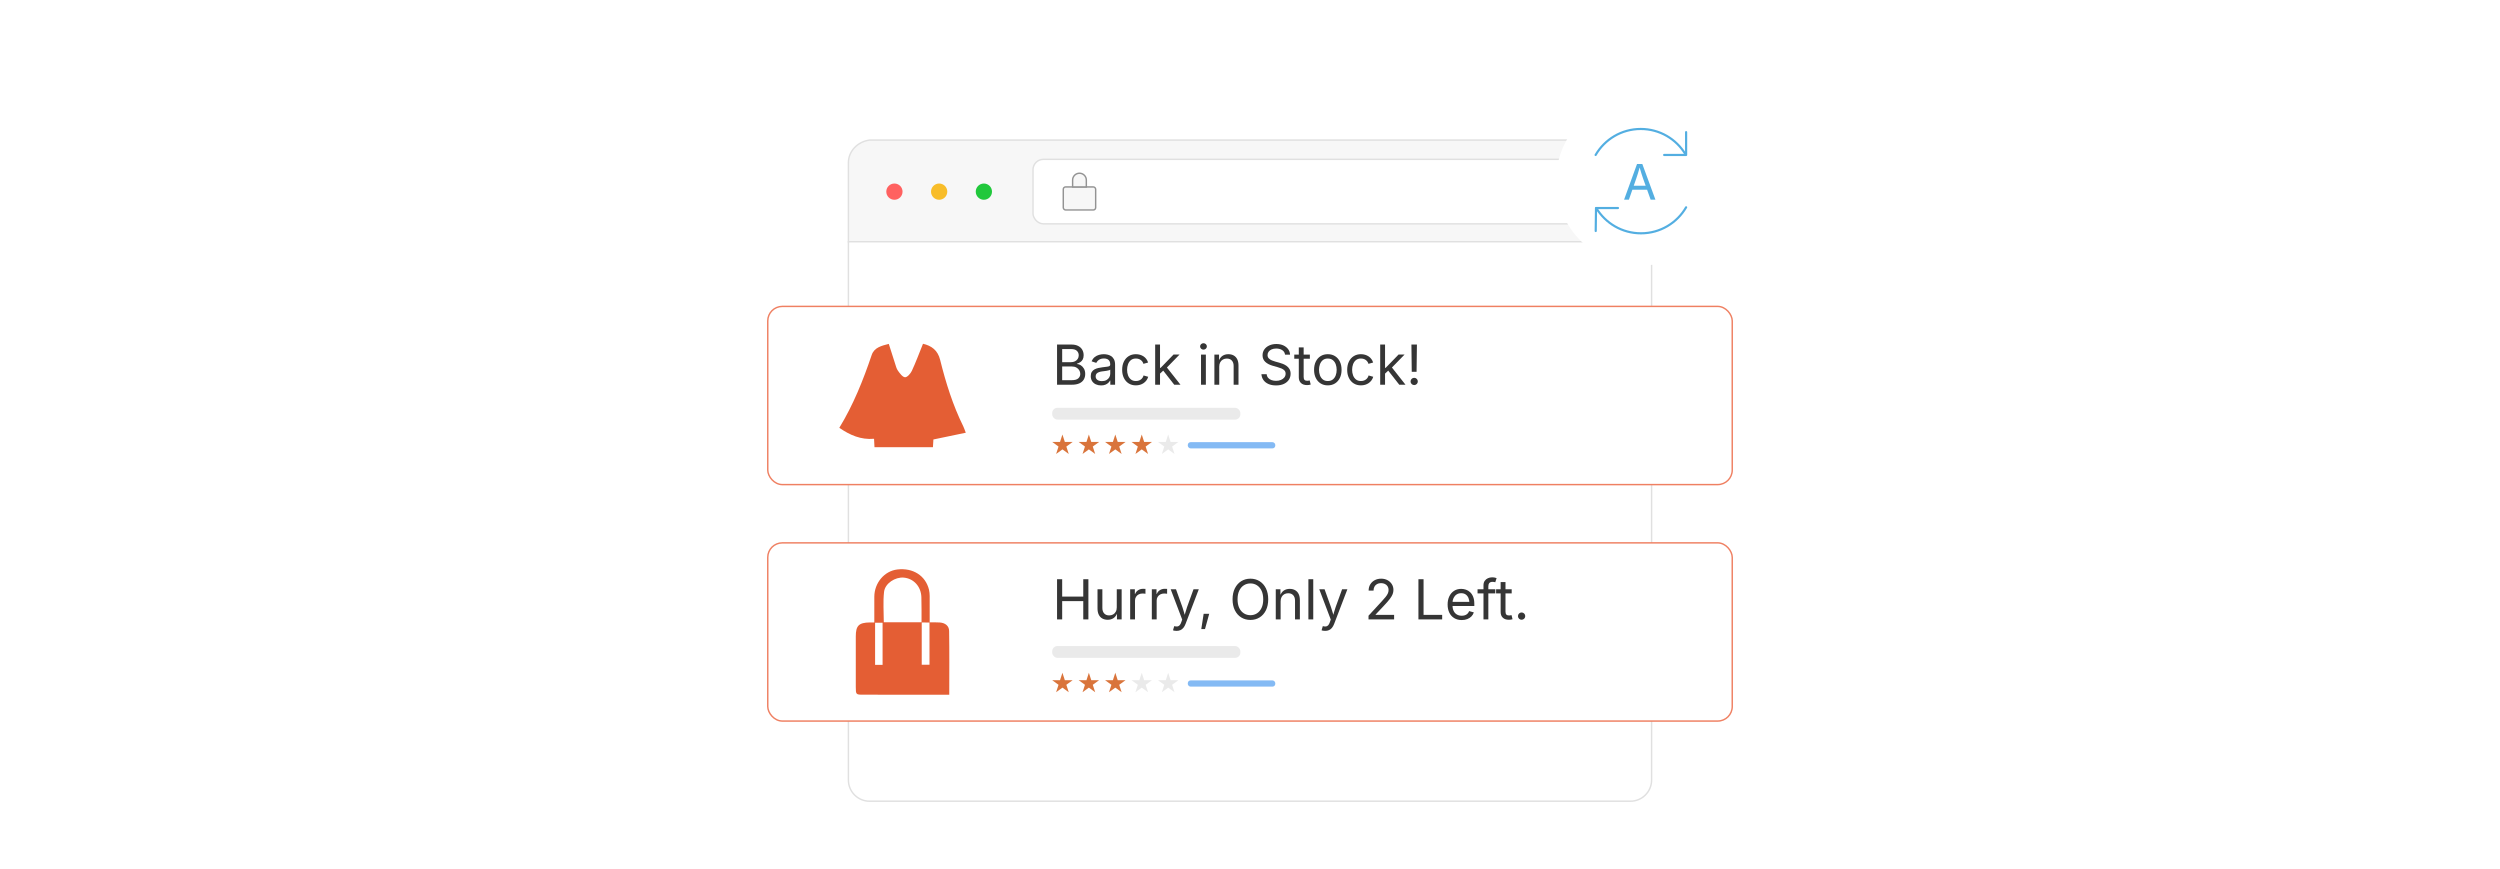 <?xml version="1.0" encoding="UTF-8"?><svg id="_02-Automate-Inventory-Notifications" xmlns="http://www.w3.org/2000/svg" xmlns:xlink="http://www.w3.org/1999/xlink" viewBox="0 0 860 298.867"><defs><filter id="drop-shadow-1" filterUnits="userSpaceOnUse"><feOffset dx="0" dy="5"/><feGaussianBlur result="blur" stdDeviation="4"/><feFlood flood-color="#333" flood-opacity=".09"/><feComposite in2="blur" operator="in"/><feComposite in="SourceGraphic"/></filter><filter id="drop-shadow-2" filterUnits="userSpaceOnUse"><feOffset dx="0" dy="5"/><feGaussianBlur result="blur-2" stdDeviation="4"/><feFlood flood-color="#333" flood-opacity=".09"/><feComposite in2="blur-2" operator="in"/><feComposite in="SourceGraphic"/></filter><filter id="drop-shadow-3" filterUnits="userSpaceOnUse"><feOffset dx="0" dy="5"/><feGaussianBlur result="blur-3" stdDeviation="4"/><feFlood flood-color="#333" flood-opacity=".09"/><feComposite in2="blur-3" operator="in"/><feComposite in="SourceGraphic"/></filter><filter id="drop-shadow-4" filterUnits="userSpaceOnUse"><feOffset dx="0" dy="5"/><feGaussianBlur result="blur-4" stdDeviation="4"/><feFlood flood-color="#333" flood-opacity=".09"/><feComposite in2="blur-4" operator="in"/><feComposite in="SourceGraphic"/></filter></defs><g filter="url(#drop-shadow-1)"><path d="M568.149,50.97c0-4.021-3.259-7.28-7.28-7.78h-261.737c-4.021.5-7.28,3.759-7.28,7.78v27.195h276.297v-27.195Z" fill="#f7f7f7" stroke="#e0e0e0" stroke-miterlimit="10" stroke-width=".5"/><path d="M291.851,78.165v185.172c0,4.021,3.259,7.28,7.28,7.28h261.737c4.021,0,7.28-3.259,7.28-7.28V78.165h-276.297Z" fill="#fff" stroke="#e0e0e0" stroke-miterlimit="10" stroke-width=".5"/><circle cx="307.68" cy="60.928" r="2.796" fill="#ff6160" stroke-width="0"/><circle cx="323.066" cy="60.928" r="2.796" fill="#f8bd2a" stroke-width="0"/><circle cx="338.452" cy="60.928" r="2.796" fill="#21c83c" stroke-width="0"/><rect x="355.354" y="49.819" width="196.706" height="22.18" rx="3.553" ry="3.553" fill="#fff" stroke="#e0e0e0" stroke-miterlimit="10" stroke-width=".5"/><rect x="365.769" y="59.307" width="11.138" height="7.921" rx=".791" ry=".791" fill="#f7f7f7" stroke="#939393" stroke-miterlimit="10" stroke-width=".5"/><path d="M371.338,54.589h0c1.302,0,2.359,1.057,2.359,2.359v2.359h-4.719v-2.359c0-1.302,1.057-2.359,2.359-2.359Z" fill="#f7f7f7" stroke="#939393" stroke-miterlimit="10" stroke-width=".5"/></g><g filter="url(#drop-shadow-2)"><rect x="264.109" y="100.402" width="331.782" height="61.298" rx="5" ry="5" fill="#fff" stroke="#ef8062" stroke-miterlimit="10" stroke-width=".5"/><path d="M317.514,113.255c2.854.668,5.058,2.16,5.896,5.54,1.95,7.866,4.363,15.591,7.97,22.891.253.512.42,1.067.847,2.171-3.818.796-7.434,1.55-11.135,2.321-.041.682-.091,1.525-.159,2.669h-20.108c-.051-.976-.097-1.858-.152-2.91-4.531.41-8.313-1.264-11.949-3.769,4.819-7.896,8.203-16.373,11.144-25.063.878-2.596,3.439-3.172,5.875-3.804.74,2.324,1.419,4.505,2.134,6.675.288.876.5,1.837,1.023,2.56.657.91,1.559,2.18,2.427,2.239.747.051,1.901-1.237,2.341-2.182,1.383-2.967,2.515-6.051,3.844-9.337Z" fill="#e45e34" stroke-width="0"/><path d="M363.625,127.344v-13.823h4.898c.965,0,1.761.166,2.389.496.628.331,1.095.773,1.401,1.327.306.553.459,1.167.459,1.841,0,.594-.105,1.084-.315,1.47-.21.387-.487.695-.83.923-.344.229-.716.399-1.118.51v.13c.433.025.864.173,1.294.445.43.272.789.659,1.076,1.16.288.501.432,1.113.432,1.837,0,.693-.159,1.317-.478,1.874-.319.557-.818.998-1.499,1.322-.681.325-1.565.487-2.653.487h-5.056ZM365.388,119.588h3.043c.495,0,.943-.098,1.345-.292.402-.195.72-.47.956-.826.235-.355.353-.771.353-1.248,0-.6-.209-1.107-.626-1.521-.418-.414-1.075-.622-1.972-.622h-3.099v4.509ZM365.388,125.785h3.247c1.076,0,1.842-.207,2.296-.622.455-.414.682-.921.682-1.521,0-.464-.118-.891-.353-1.28-.235-.39-.567-.702-.998-.937-.43-.235-.941-.353-1.535-.353h-3.34v4.713Z" fill="#353535" stroke-width="0"/><path d="M378.757,127.585c-.656,0-1.251-.124-1.786-.371-.535-.247-.96-.609-1.276-1.085-.315-.476-.473-1.054-.473-1.735,0-.594.117-1.076.353-1.447.235-.371.549-.663.941-.877.393-.213.827-.372,1.304-.478.476-.105.956-.188,1.438-.25.618-.08,1.123-.142,1.512-.186.39-.043.679-.117.867-.223.189-.105.283-.284.283-.538v-.056c0-.433-.081-.799-.241-1.099-.161-.3-.402-.53-.724-.691-.322-.161-.724-.241-1.206-.241-.495,0-.918.078-1.271.232-.353.155-.639.348-.858.58-.22.232-.385.469-.497.71l-1.605-.529c.266-.631.625-1.124,1.076-1.48.451-.355.949-.607,1.494-.756.544-.148,1.082-.223,1.614-.223.346,0,.741.042,1.183.125.442.084.869.25,1.28.497.411.248.751.614,1.021,1.099.269.486.403,1.134.403,1.944v6.837h-1.642v-1.41h-.111c-.118.241-.306.49-.566.747-.26.256-.597.472-1.011.645-.415.173-.916.26-1.503.26ZM379.044,126.11c.618,0,1.141-.121,1.568-.362s.751-.555.974-.941c.223-.387.334-.79.334-1.211v-1.438c-.068.081-.217.153-.445.218-.229.064-.49.122-.784.171-.293.05-.578.091-.854.125-.275.034-.493.06-.654.079-.402.05-.778.134-1.127.255-.349.12-.629.297-.839.528-.21.232-.315.546-.315.942,0,.359.093.659.278.9s.439.424.761.547c.321.124.689.186,1.104.186Z" fill="#353535" stroke-width="0"/><path d="M390.743,127.566c-.94,0-1.764-.223-2.472-.668-.708-.445-1.261-1.07-1.656-1.874-.396-.804-.594-1.738-.594-2.802,0-1.082.198-2.027.594-2.834.396-.808.948-1.434,1.656-1.879.708-.445,1.532-.668,2.472-.668.501,0,.974.065,1.419.195s.852.317,1.22.561c.368.245.685.544.951.9.266.355.47.759.612,1.21l-1.605.455c-.074-.266-.189-.51-.343-.733-.155-.223-.342-.416-.562-.58-.219-.164-.472-.291-.756-.381-.285-.089-.597-.134-.937-.134-.693,0-1.262.181-1.707.542-.445.362-.776.837-.993,1.424-.217.588-.325,1.228-.325,1.92,0,.681.108,1.312.325,1.897.216.584.547,1.056.993,1.415.445.359,1.014.538,1.707.538.346,0,.665-.046.956-.139.291-.093.549-.224.774-.395.226-.17.416-.372.571-.607.154-.235.269-.492.343-.77l1.596.455c-.136.464-.339.877-.607,1.238-.27.362-.589.671-.96.928-.371.257-.783.452-1.234.585-.452.133-.931.199-1.438.199Z" fill="#353535" stroke-width="0"/><path d="M397.376,127.344v-13.823h1.67v13.823h-1.67ZM398.944,123.614v-2.069h.306l4.435-4.574h2.069l-4.796,4.926h-.186l-1.828,1.716ZM403.936,127.344l-3.971-5.075,1.188-1.178,4.926,6.253h-2.143Z" fill="#353535" stroke-width="0"/><path d="M413.992,115.274c-.315,0-.588-.108-.816-.325-.229-.216-.343-.476-.343-.779,0-.309.114-.57.343-.784.229-.213.501-.32.816-.32.321,0,.597.107.826.32.229.214.343.475.343.784,0,.303-.115.563-.343.779-.229.217-.504.325-.826.325ZM413.148,127.344v-10.372h1.67v10.372h-1.67Z" fill="#353535" stroke-width="0"/><path d="M419.419,121.128v6.216h-1.67v-10.372h1.605l.009,2.514h-.232c.315-.958.765-1.639,1.35-2.041.584-.402,1.269-.603,2.055-.603.699,0,1.311.144,1.837.432.525.287.936.72,1.229,1.299.293.578.44,1.307.44,2.185v6.587h-1.67v-6.448c0-.798-.209-1.422-.626-1.874-.418-.451-.988-.677-1.712-.677-.495,0-.94.108-1.336.325-.396.217-.708.532-.937.946-.229.415-.343.918-.343,1.512Z" fill="#353535" stroke-width="0"/><path d="M438.948,127.585c-.996,0-1.86-.161-2.594-.482-.732-.321-1.307-.771-1.721-1.35-.414-.579-.649-1.254-.705-2.027h1.81c.049.52.226.948.528,1.285.303.337.691.587,1.164.751.474.164.979.246,1.518.246.624,0,1.186-.102,1.684-.306s.892-.492,1.183-.863.437-.801.437-1.29c0-.445-.126-.807-.376-1.085-.251-.278-.583-.507-.997-.687-.415-.179-.869-.337-1.364-.473l-1.67-.473c-1.113-.315-1.979-.767-2.598-1.354-.618-.587-.928-1.339-.928-2.254,0-.779.21-1.461.631-2.045.421-.585.989-1.038,1.707-1.359.718-.321,1.521-.482,2.412-.482.909,0,1.713.161,2.412.482.699.322,1.251.759,1.656,1.312.405.554.62,1.18.645,1.879h-1.726c-.08-.674-.402-1.195-.965-1.563-.562-.368-1.256-.552-2.078-.552-.594,0-1.114.098-1.563.292-.448.195-.796.461-1.043.798-.248.337-.371.723-.371,1.155,0,.482.149.871.449,1.164.301.294.656.523,1.067.687.411.164.784.292,1.118.385l1.382.38c.371.099.781.235,1.229.408.448.173.877.403,1.285.691.408.287.743.652,1.006,1.095.264.442.395.985.395,1.628,0,.755-.196,1.435-.589,2.041-.393.606-.964,1.085-1.712,1.438s-1.654.529-2.718.529Z" fill="#353535" stroke-width="0"/><path d="M450.591,116.972v1.429h-5.362v-1.429h5.362ZM446.787,114.504h1.67v10.149c0,.464.095.803.283,1.016.188.214.502.32.941.32.105,0,.24-.012.403-.037.164-.024.314-.049.45-.074l.344,1.41c-.174.062-.37.108-.59.139-.219.031-.438.046-.653.046-.897,0-1.596-.236-2.097-.71-.501-.473-.752-1.133-.752-1.98v-10.279Z" fill="#353535" stroke-width="0"/><path d="M456.762,127.566c-.941,0-1.766-.223-2.474-.668s-1.261-1.07-1.656-1.874c-.396-.804-.594-1.738-.594-2.802,0-1.082.198-2.027.594-2.834.396-.808.948-1.434,1.656-1.879s1.532-.668,2.474-.668c.945,0,1.773.223,2.486.668.711.445,1.264,1.071,1.66,1.879.395.807.594,1.752.594,2.834,0,1.064-.199,1.998-.594,2.802-.396.804-.949,1.429-1.66,1.874-.713.445-1.541.668-2.486.668ZM456.762,126.073c.697,0,1.273-.179,1.725-.538.451-.358.785-.831,1.002-1.415.217-.585.324-1.217.324-1.897,0-.687-.107-1.325-.324-1.916-.217-.59-.551-1.066-1.002-1.429-.451-.361-1.027-.542-1.725-.542-.693,0-1.262.181-1.708.542-.445.362-.776.837-.993,1.424-.217.588-.324,1.228-.324,1.92,0,.681.107,1.312.324,1.897.217.584.548,1.056.993,1.415.446.359,1.015.538,1.708.538Z" fill="#353535" stroke-width="0"/><path d="M468.154,127.566c-.94,0-1.765-.223-2.473-.668-.709-.445-1.261-1.07-1.656-1.874-.396-.804-.594-1.738-.594-2.802,0-1.082.198-2.027.594-2.834.396-.808.947-1.434,1.656-1.879.708-.445,1.532-.668,2.473-.668.5,0,.974.065,1.419.195s.852.317,1.22.561c.368.245.686.544.951.9.266.355.47.759.612,1.21l-1.604.455c-.074-.266-.189-.51-.344-.733s-.342-.416-.562-.58c-.22-.164-.472-.291-.756-.381-.284-.089-.597-.134-.937-.134-.693,0-1.262.181-1.707.542-.445.362-.776.837-.993,1.424-.217.588-.325,1.228-.325,1.92,0,.681.108,1.312.325,1.897.217.584.548,1.056.993,1.415.445.359,1.014.538,1.707.538.346,0,.664-.046.955-.139s.549-.224.774-.395c.226-.17.416-.372.571-.607.154-.235.269-.492.343-.77l1.596.455c-.136.464-.339.877-.607,1.238-.27.362-.589.671-.96.928-.371.257-.783.452-1.234.585-.451.133-.931.199-1.438.199Z" fill="#353535" stroke-width="0"/><path d="M474.786,127.344v-13.823h1.67v13.823h-1.67ZM476.354,123.614v-2.069h.307l4.435-4.574h2.069l-4.797,4.926h-.186l-1.828,1.716ZM481.346,127.344l-3.971-5.075,1.188-1.178,4.926,6.253h-2.143Z" fill="#353535" stroke-width="0"/><path d="M486.484,127.464c-.346,0-.642-.122-.886-.367-.244-.244-.366-.536-.366-.876,0-.346.122-.642.366-.886.244-.244.54-.366.886-.366.347,0,.641.122.882.366.241.245.362.54.362.886,0,.34-.121.632-.362.876-.241.245-.535.367-.882.367ZM485.641,122.9l-.111-9.379h1.893l-.121,9.379h-1.66Z" fill="#353535" stroke-width="0"/><rect x="361.956" y="135.283" width="64.722" height="4.062" rx="1.807" ry="1.807" fill="#eaeaea" stroke-width="0"/><rect x="408.603" y="147.104" width="30.092" height="2.141" rx=".953" ry=".953" fill="#4898ef" opacity=".67" stroke-width="0"/><polygon points="365.475 144.474 366.306 147.031 368.995 147.031 366.82 148.612 367.651 151.169 365.475 149.589 363.3 151.169 364.131 148.612 361.956 147.031 364.644 147.031 365.475 144.474" fill="#d9743b" stroke-width="0"/><polygon points="374.57 144.474 375.401 147.031 378.09 147.031 375.915 148.612 376.746 151.169 374.57 149.589 372.395 151.169 373.226 148.612 371.051 147.031 373.74 147.031 374.57 144.474" fill="#d9743b" stroke-width="0"/><polygon points="383.666 144.474 384.497 147.031 387.185 147.031 385.01 148.612 385.841 151.169 383.666 149.589 381.49 151.169 382.321 148.612 380.146 147.031 382.835 147.031 383.666 144.474" fill="#d9743b" stroke-width="0"/><polygon points="392.761 144.474 393.592 147.031 396.281 147.031 394.105 148.612 394.936 151.169 392.761 149.589 390.586 151.169 391.417 148.612 389.241 147.031 391.93 147.031 392.761 144.474" fill="#d9743b" stroke-width="0"/><polygon points="401.856 144.474 402.687 147.031 405.376 147.031 403.201 148.612 404.031 151.169 401.856 149.589 399.681 151.169 400.512 148.612 398.336 147.031 401.025 147.031 401.856 144.474" fill="#eaeaea" stroke-width="0"/></g><g filter="url(#drop-shadow-3)"><rect x="264.109" y="181.745" width="331.782" height="61.298" rx="5" ry="5" fill="#fff" stroke="#ef8062" stroke-miterlimit="10" stroke-width=".5"/><path d="M319.746,209.08c1.188.014,2.381-.031,3.564.056,1.792.131,3.158,1.123,3.187,2.901.118,7.192.049,14.388.049,21.941-1.594,0-3.029-0-4.463-0-8.392.001-16.783.006-25.175-.001-2.445-.002-2.513-.087-2.515-2.597-.003-5.815-.007-11.63-.001-17.445.004-3.716,1.045-4.752,4.808-4.815.446-.008.892-.001,1.563-.001,0-3.061-.011-5.948.002-8.834.022-4.803,3.48-8.875,7.958-9.392,5.336-.615,9.677,2.109,10.86,6.994.334,1.381.21,2.881.229,4.328.031,2.312.006,4.624.004,6.937-.934-.007-1.869-.016-2.804-.024-.014-2.909.039-5.82-.057-8.726-.121-3.653-2.651-6.392-6.046-6.704-2.917-.268-6.453,1.956-6.791,4.901-.393,3.422-.092,6.924-.092,10.46,4.472,0,8.761,0,13.05.001-.001,4.872-.001,9.743-.001,14.613h2.671v-14.594ZM303.607,223.717v-14.487h-2.575v14.487h2.575Z" fill="#e45e34" stroke-width="0"/><path d="M363.625,208.074v-13.823h1.763v5.975h7.255v-5.975h1.763v13.823h-1.763v-6.29h-7.255v6.29h-1.763Z" fill="#353535" stroke-width="0"/><path d="M381.058,208.204c-.699,0-1.313-.144-1.841-.432-.529-.287-.94-.722-1.234-1.303-.293-.581-.44-1.308-.44-2.18v-6.587h1.67v6.448c0,.798.21,1.423.631,1.874.42.452.993.677,1.716.677.495,0,.938-.108,1.332-.325.393-.216.703-.534.932-.951.229-.418.343-.92.343-1.508v-6.216h1.679v10.372h-1.614v-2.514h.223c-.322.971-.778,1.655-1.369,2.05-.59.396-1.266.594-2.027.594Z" fill="#353535" stroke-width="0"/><path d="M388.776,208.074v-10.372h1.614v1.596h.111c.191-.525.533-.948,1.025-1.267.491-.318,1.046-.478,1.665-.478.124,0,.271.003.44.009.17.006.305.013.404.019v1.679c-.05-.012-.173-.031-.371-.056-.198-.024-.408-.037-.631-.037-.495,0-.938.104-1.332.311-.393.208-.7.492-.923.854-.223.362-.334.778-.334,1.248v6.494h-1.67Z" fill="#353535" stroke-width="0"/><path d="M396.226,208.074v-10.372h1.614v1.596h.111c.191-.525.533-.948,1.025-1.267.491-.318,1.046-.478,1.665-.478.124,0,.271.003.44.009.17.006.305.013.404.019v1.679c-.05-.012-.173-.031-.371-.056-.198-.024-.408-.037-.631-.037-.495,0-.938.104-1.332.311-.393.208-.7.492-.923.854-.223.362-.334.778-.334,1.248v6.494h-1.67Z" fill="#353535" stroke-width="0"/><path d="M403.509,211.831l.427-1.447.176.046c.34.086.649.11.928.069.278-.04.529-.178.751-.413.223-.235.417-.6.584-1.095l.297-.863-3.961-10.428h1.828l2.208,6.151c.235.644.433,1.28.594,1.911.161.631.331,1.243.51,1.837h-.612c.179-.594.351-1.208.515-1.841.164-.634.36-1.27.589-1.907l2.227-6.151h1.818l-4.555,11.921c-.21.55-.462,1.003-.756,1.359-.294.356-.636.619-1.025.789-.39.17-.829.255-1.317.255-.297,0-.554-.022-.77-.065-.217-.043-.368-.087-.455-.13Z" fill="#353535" stroke-width="0"/><path d="M413.241,211.404l.816-5.26h1.911l-1.447,5.26h-1.28Z" fill="#353535" stroke-width="0"/><path d="M430.144,208.259c-1.182,0-2.234-.286-3.159-.858-.924-.572-1.653-1.388-2.185-2.449-.532-1.061-.798-2.32-.798-3.78,0-1.466.266-2.729.798-3.79.532-1.061,1.26-1.878,2.185-2.454.925-.575,1.978-.863,3.159-.863,1.181,0,2.232.288,3.154.863s1.646,1.393,2.176,2.454c.528,1.061.793,2.324.793,3.79,0,1.46-.265,2.72-.793,3.78-.529,1.061-1.254,1.877-2.176,2.449-.922.572-1.973.858-3.154.858ZM430.144,206.627c.822,0,1.566-.209,2.231-.626.665-.418,1.193-1.033,1.586-1.847.394-.813.59-1.807.59-2.982,0-1.188-.196-2.188-.59-3.001-.393-.813-.921-1.429-1.586-1.847-.665-.417-1.409-.626-2.231-.626-.829,0-1.577.21-2.245.631-.668.421-1.198,1.038-1.591,1.851-.393.813-.589,1.811-.589,2.992,0,1.175.196,2.168.589,2.978.393.811.923,1.426,1.591,1.846.668.421,1.416.631,2.245.631Z" fill="#353535" stroke-width="0"/><path d="M440.534,201.858v6.216h-1.67v-10.372h1.605l.009,2.514h-.231c.315-.958.765-1.639,1.35-2.041.584-.402,1.27-.603,2.055-.603.699,0,1.312.144,1.837.432.525.287.936.72,1.229,1.299.294.578.44,1.307.44,2.185v6.587h-1.67v-6.448c0-.798-.209-1.422-.626-1.874-.418-.451-.988-.677-1.712-.677-.495,0-.94.108-1.336.325-.396.217-.708.532-.937.946-.229.415-.344.918-.344,1.512Z" fill="#353535" stroke-width="0"/><path d="M451.76,194.251v13.823h-1.67v-13.823h1.67Z" fill="#353535" stroke-width="0"/><path d="M454.617,211.831l.428-1.447.176.046c.34.086.648.11.928.069.277-.04.529-.178.752-.413.223-.235.416-.6.584-1.095l.297-.863-3.962-10.428h1.827l2.209,6.151c.234.644.434,1.28.594,1.911s.33,1.243.51,1.837h-.611c.18-.594.35-1.208.514-1.841.164-.634.361-1.27.59-1.907l2.227-6.151h1.818l-4.555,11.921c-.211.55-.463,1.003-.756,1.359-.295.356-.637.619-1.025.789-.391.17-.83.255-1.318.255-.297,0-.553-.022-.77-.065-.217-.043-.368-.087-.455-.13Z" fill="#353535" stroke-width="0"/><path d="M470.77,208.074v-1.271l4.593-4.982c.513-.557.939-1.045,1.279-1.466.341-.42.598-.821.771-1.201.173-.381.26-.784.26-1.211,0-.482-.114-.9-.343-1.252-.229-.353-.539-.623-.928-.812-.391-.188-.832-.283-1.327-.283-.525,0-.982.107-1.368.32-.387.214-.686.514-.896.9-.21.386-.315.839-.315,1.359h-1.688c0-.816.188-1.534.565-2.152.378-.618.891-1.099,1.541-1.443.648-.343,1.385-.515,2.207-.515.823,0,1.551.172,2.186.515.634.344,1.132.806,1.493,1.387.362.582.543,1.234.543,1.958,0,.501-.09.988-.269,1.461-.18.474-.495,1.01-.947,1.61-.451.6-1.085,1.333-1.901,2.199l-3.024,3.219v.111h6.373v1.549h-8.804Z" fill="#353535" stroke-width="0"/><path d="M487.941,208.074v-13.823h1.763v12.265h6.401v1.559h-8.164Z" fill="#353535" stroke-width="0"/><path d="M502.842,208.296c-1.002,0-1.866-.223-2.593-.668-.728-.445-1.287-1.067-1.68-1.865s-.589-1.729-.589-2.792c0-1.063.191-2.0.575-2.811.384-.81.926-1.444,1.628-1.902.702-.458,1.523-.687,2.463-.687.551,0,1.094.091,1.629.273.534.183,1.021.477,1.456.882.437.405.784.938,1.044,1.6.26.662.39,1.472.39,2.431v.696h-8.053v-1.41h7.153l-.779.52c0-.68-.107-1.285-.32-1.813-.214-.529-.53-.943-.951-1.243-.421-.3-.943-.45-1.568-.45-.624,0-1.159.153-1.604.459-.445.307-.785.705-1.021,1.197-.235.491-.353,1.019-.353,1.582v.937c0,.767.133,1.418.399,1.953.266.535.638.94,1.117,1.215.479.275,1.035.413,1.666.413.408,0,.779-.059,1.113-.176.334-.117.621-.295.862-.534.241-.238.427-.533.557-.886l1.614.445c-.161.52-.433.978-.816,1.373-.384.396-.858.705-1.424.928-.566.223-1.205.334-1.916.334Z" fill="#353535" stroke-width="0"/><path d="M514.382,197.702v1.429h-6.104v-1.429h6.104ZM510.318,208.074v-11.754c0-.6.141-1.101.422-1.503.281-.402.648-.705,1.1-.909s.928-.306,1.429-.306c.396,0,.724.032.983.098.26.064.451.125.575.181l-.464,1.429c-.087-.031-.199-.065-.339-.102-.139-.037-.326-.056-.562-.056-.513,0-.887.131-1.122.394-.235.263-.353.645-.353,1.146v11.383h-1.67Z" fill="#353535" stroke-width="0"/><path d="M520.022,197.702v1.429h-5.362v-1.429h5.362ZM516.219,195.234h1.67v10.149c0,.464.094.803.283,1.016.188.214.502.32.941.32.105,0,.239-.012.403-.037.164-.024.314-.049.45-.074l.344,1.41c-.174.062-.37.108-.59.139-.22.031-.438.046-.654.046-.896,0-1.596-.236-2.096-.71-.502-.473-.752-1.133-.752-1.98v-10.279Z" fill="#353535" stroke-width="0"/><path d="M523.428,208.194c-.346,0-.642-.122-.886-.367-.244-.244-.366-.539-.366-.886,0-.346.122-.642.366-.886.244-.245.54-.367.886-.367.347,0,.642.122.887.367.244.244.366.54.366.886,0,.347-.122.642-.366.886-.245.245-.54.367-.887.367Z" fill="#353535" stroke-width="0"/><rect x="361.956" y="217.24" width="64.722" height="4.062" rx="1.807" ry="1.807" fill="#eaeaea" stroke-width="0"/><rect x="408.603" y="229.061" width="30.092" height="2.141" rx=".953" ry=".953" fill="#4898ef" opacity=".67" stroke-width="0"/><polygon points="365.475 226.431 366.306 228.989 368.995 228.989 366.82 230.569 367.651 233.126 365.475 231.546 363.3 233.126 364.131 230.569 361.956 228.989 364.644 228.989 365.475 226.431" fill="#d9743b" stroke-width="0"/><polygon points="374.57 226.431 375.401 228.989 378.09 228.989 375.915 230.569 376.746 233.126 374.57 231.546 372.395 233.126 373.226 230.569 371.051 228.989 373.74 228.989 374.57 226.431" fill="#d9743b" stroke-width="0"/><polygon points="383.666 226.431 384.497 228.989 387.185 228.989 385.01 230.569 385.841 233.126 383.666 231.546 381.49 233.126 382.321 230.569 380.146 228.989 382.835 228.989 383.666 226.431" fill="#d9743b" stroke-width="0"/><polygon points="392.761 226.431 393.592 228.989 396.281 228.989 394.105 230.569 394.936 233.126 392.761 231.546 390.586 233.126 391.417 230.569 389.241 228.989 391.93 228.989 392.761 226.431" fill="#eaeaea" stroke-width="0"/><polygon points="401.856 226.431 402.687 228.989 405.376 228.989 403.201 230.569 404.031 233.126 401.856 231.546 399.681 233.126 400.512 230.569 398.336 228.989 401.025 228.989 401.856 226.431" fill="#eaeaea" stroke-width="0"/></g><g filter="url(#drop-shadow-4)"><path d="M593.393,57.314c0,16.051-13.012,29.063-29.064,29.063-16.05,0-29.063-13.012-29.063-29.063,0-16.051,13.012-29.063,29.063-29.063,16.051,0,29.064,13.012,29.064,29.063Z" fill="#fff" stroke-width="0"/><path d="M579.769,48.021c-3.146-5.187-8.846-8.654-15.357-8.654-6.63,0-12.415,3.595-15.522,8.943" fill="none" stroke="#53aee1" stroke-linecap="round" stroke-linejoin="round" stroke-width=".75"/><path d="M572.467,48.304h7.556v-7.847M549.144,66.606c3.146,5.187,8.846,8.654,15.356,8.654,6.63,0,12.415-3.595,15.522-8.943" fill="none" stroke="#53aee1" stroke-linecap="round" stroke-linejoin="round" stroke-width=".75"/><path d="M556.582,66.556h-7.556l-.1,7.905" fill="none" stroke="#53aee1" stroke-linecap="round" stroke-linejoin="round" stroke-width=".75"/><path d="M558.679,63.695l4.461-12.286h1.814l4.519,12.286h-1.649l-2.605-7.289c-.16-.451-.345-1.013-.557-1.686-.212-.673-.469-1.532-.771-2.577h.297c-.297,1.056-.554,1.925-.771,2.61-.217.684-.397,1.236-.54,1.653l-2.531,7.289h-1.665ZM560.922,60.265v-1.369h6.308v1.369h-6.308Z" fill="#53aee1" stroke-width="0"/></g></svg>